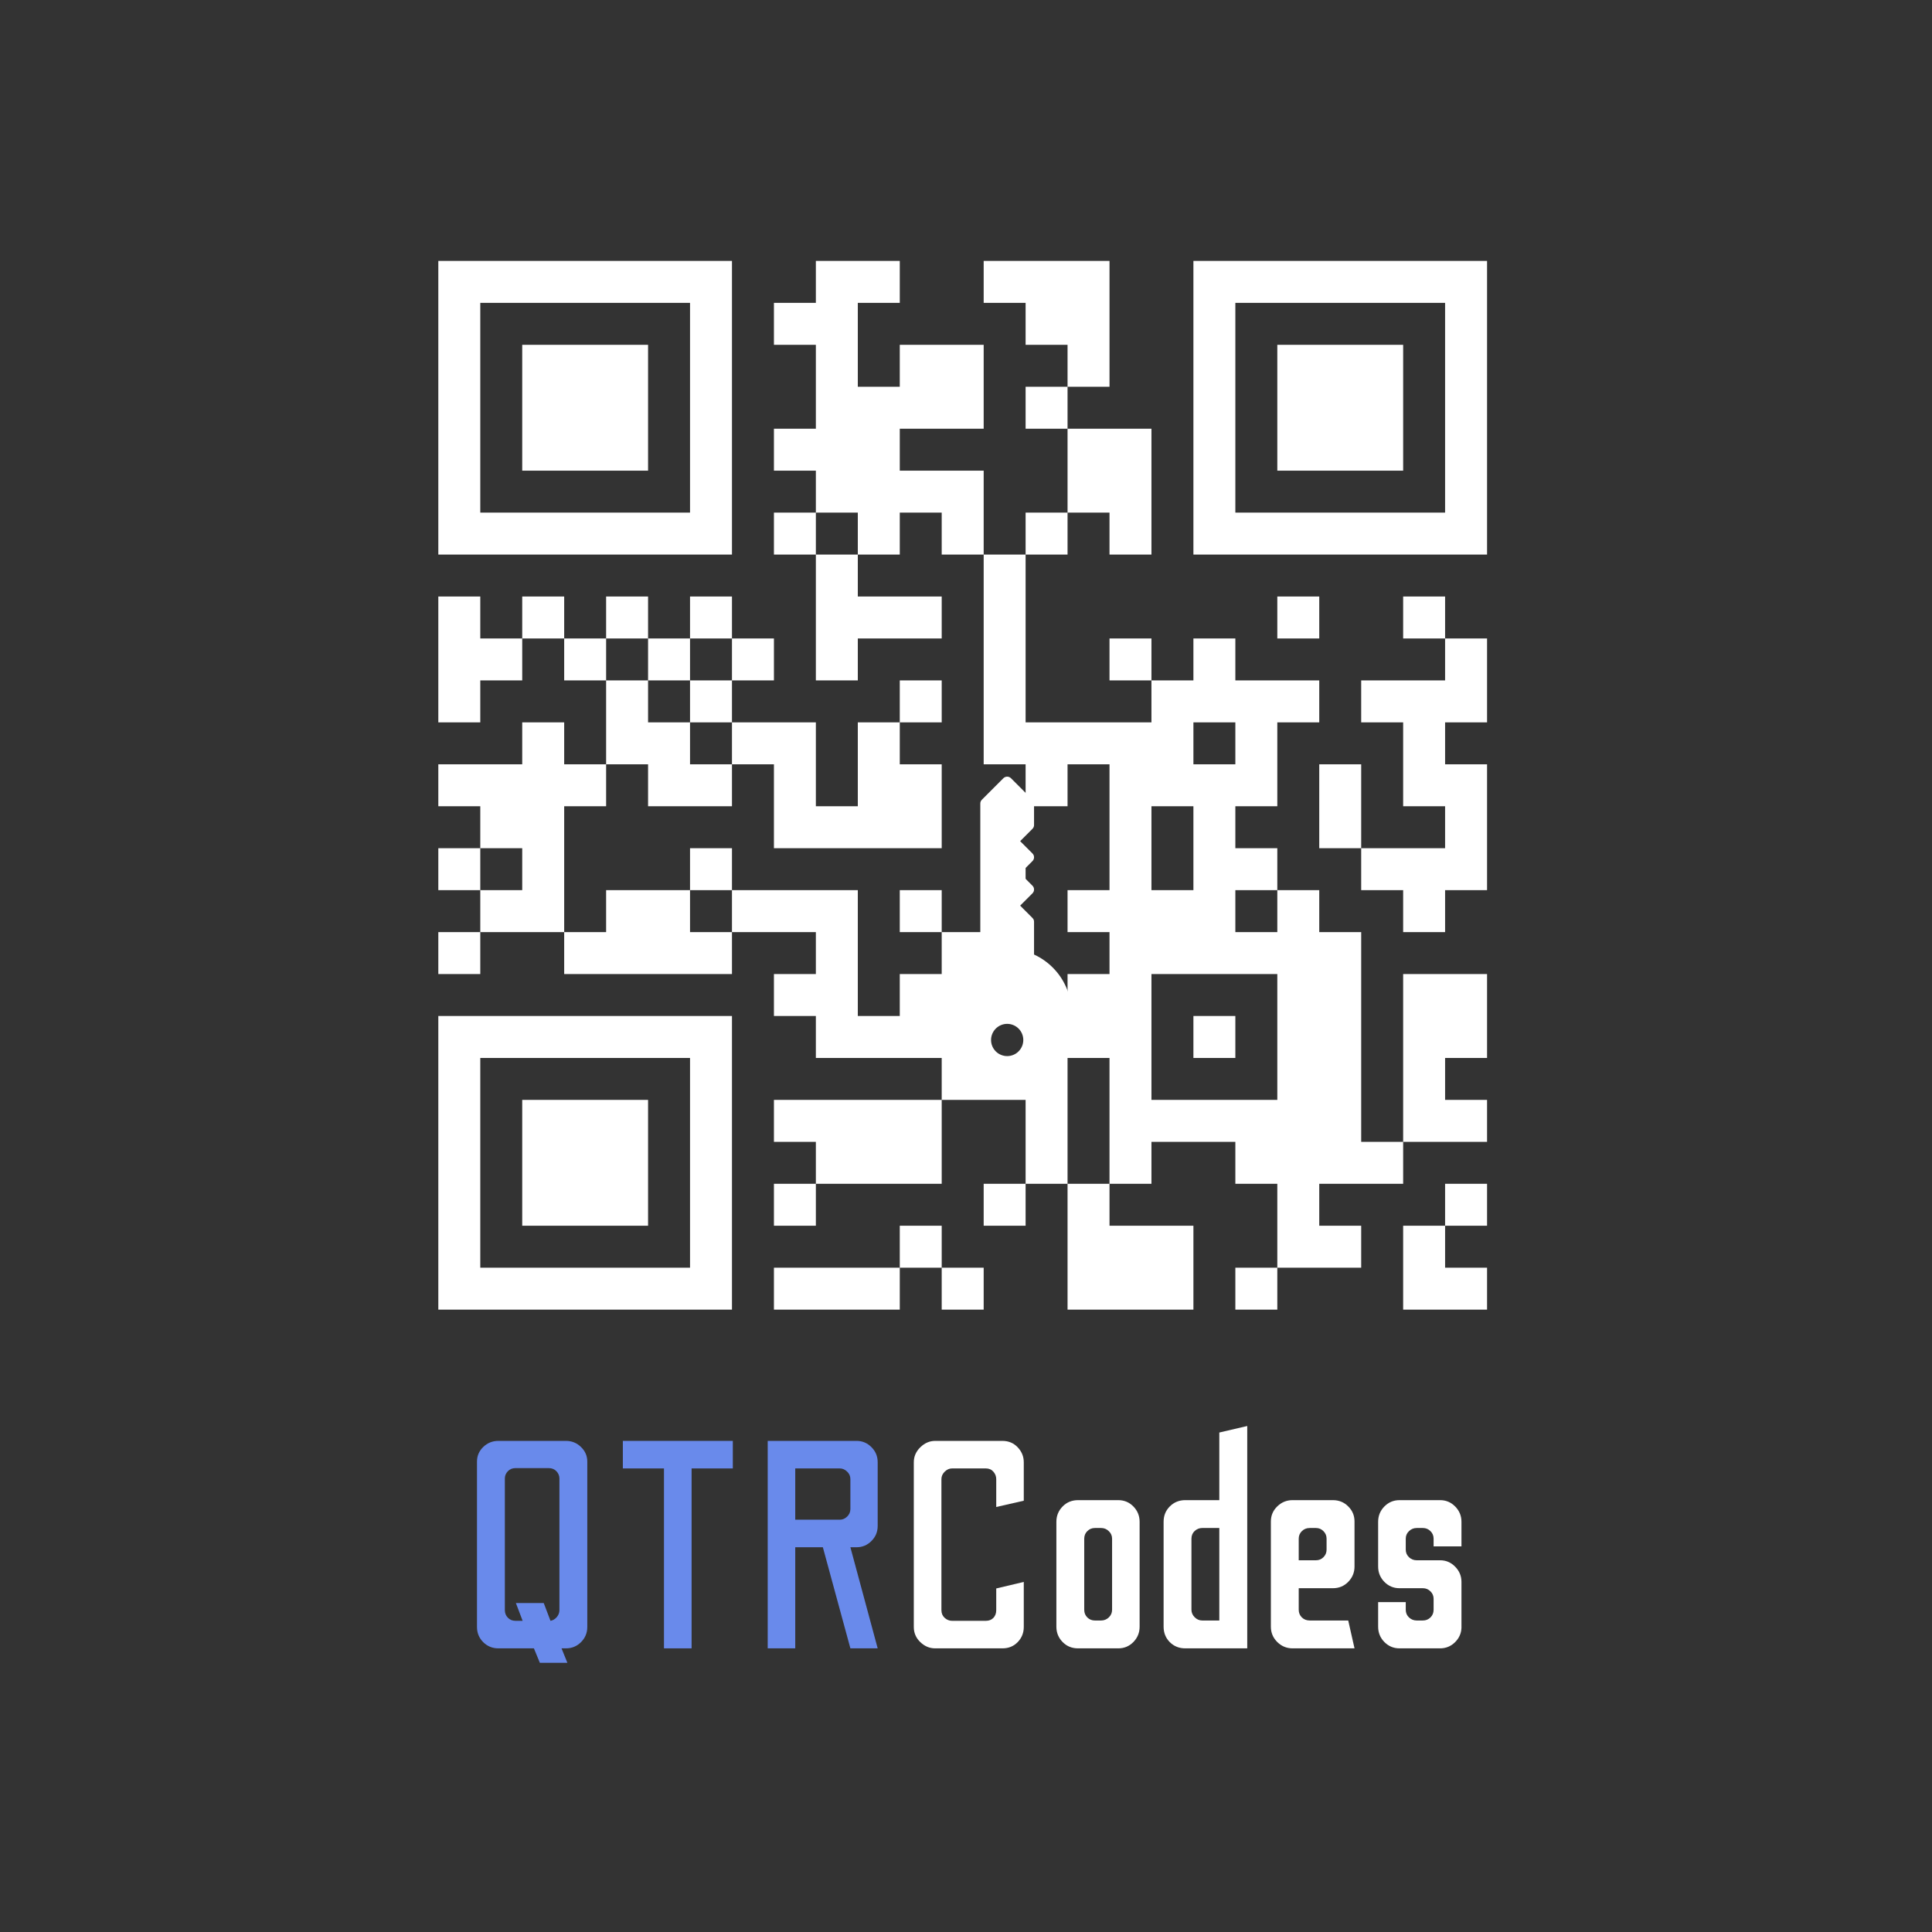 <svg xmlns="http://www.w3.org/2000/svg" xmlns:xlink="http://www.w3.org/1999/xlink" width="500" viewBox="0 0 375 375" height="500" preserveAspectRatio="xMidYMid meet" version="1.0"><rect x="0" y="0" width="375" height="375" fill="#333333" stroke="none"/><defs><g/><clipPath id="b03c271883"><path d="M 183.332 150.27 L 208.906 150.27 L 208.906 209.988 L 183.332 209.988 Z M 183.332 150.27 " clip-rule="nonzero"/></clipPath></defs><path fill="#ffffff" d="M 85.078 50.645 L 142.074 50.645 L 142.074 107.641 L 85.078 107.641 Z M 158.359 50.645 L 174.645 50.645 L 174.645 58.785 L 166.5 58.785 L 166.5 75.07 L 174.645 75.07 L 174.645 66.93 L 190.93 66.93 L 190.93 83.215 L 174.645 83.215 L 174.645 91.355 L 190.93 91.355 L 190.93 107.641 L 182.785 107.641 L 182.785 99.496 L 174.645 99.496 L 174.645 107.641 L 166.5 107.641 L 166.5 99.496 L 158.359 99.496 L 158.359 91.355 L 150.219 91.355 L 150.219 83.215 L 158.359 83.215 L 158.359 66.93 L 150.219 66.93 L 150.219 58.785 L 158.359 58.785 Z M 190.93 50.645 L 215.355 50.645 L 215.355 75.07 L 207.211 75.07 L 207.211 66.93 L 199.07 66.93 L 199.07 58.785 L 190.93 58.785 Z M 231.641 50.645 L 288.637 50.645 L 288.637 107.641 L 231.641 107.641 Z M 93.223 58.785 L 93.223 99.496 L 133.934 99.496 L 133.934 58.785 Z M 239.781 58.785 L 239.781 99.496 L 280.492 99.496 L 280.492 58.785 Z M 101.363 66.93 L 125.789 66.93 L 125.789 91.355 L 101.363 91.355 Z M 247.926 66.93 L 272.352 66.93 L 272.352 91.355 L 247.926 91.355 Z M 199.07 75.07 L 207.211 75.07 L 207.211 83.215 L 199.07 83.215 Z M 207.211 83.215 L 223.496 83.215 L 223.496 107.641 L 215.355 107.641 L 215.355 99.496 L 207.211 99.496 Z M 150.219 99.496 L 158.359 99.496 L 158.359 107.641 L 150.219 107.641 Z M 199.07 99.496 L 207.211 99.496 L 207.211 107.641 L 199.07 107.641 Z M 158.359 107.641 L 166.5 107.641 L 166.5 115.781 L 182.785 115.781 L 182.785 123.926 L 166.5 123.926 L 166.5 132.066 L 158.359 132.066 Z M 190.93 107.641 L 199.07 107.641 L 199.07 140.211 L 223.496 140.211 L 223.496 132.066 L 231.641 132.066 L 231.641 123.926 L 239.781 123.926 L 239.781 132.066 L 256.066 132.066 L 256.066 140.211 L 247.926 140.211 L 247.926 156.492 L 239.781 156.492 L 239.781 164.637 L 247.926 164.637 L 247.926 172.777 L 239.781 172.777 L 239.781 180.922 L 247.926 180.922 L 247.926 172.777 L 256.066 172.777 L 256.066 180.922 L 264.207 180.922 L 264.207 221.633 L 272.352 221.633 L 272.352 229.773 L 256.066 229.773 L 256.066 237.914 L 264.207 237.914 L 264.207 246.059 L 247.926 246.059 L 247.926 229.773 L 239.781 229.773 L 239.781 221.633 L 223.496 221.633 L 223.496 229.773 L 215.355 229.773 L 215.355 205.348 L 207.211 205.348 L 207.211 229.773 L 199.07 229.773 L 199.07 213.488 L 182.785 213.488 L 182.785 205.348 L 158.359 205.348 L 158.359 197.203 L 150.219 197.203 L 150.219 189.062 L 158.359 189.062 L 158.359 180.922 L 142.074 180.922 L 142.074 172.777 L 166.5 172.777 L 166.5 197.203 L 174.645 197.203 L 174.645 189.062 L 182.785 189.062 L 182.785 180.922 L 190.93 180.922 L 190.93 189.062 L 199.07 189.062 L 199.07 197.203 L 190.93 197.203 L 190.93 205.348 L 199.07 205.348 L 199.07 197.203 L 207.211 197.203 L 207.211 189.062 L 215.355 189.062 L 215.355 180.922 L 207.211 180.922 L 207.211 172.777 L 215.355 172.777 L 215.355 148.352 L 207.211 148.352 L 207.211 156.492 L 199.07 156.492 L 199.07 148.352 L 190.93 148.352 Z M 85.078 115.781 L 93.223 115.781 L 93.223 123.926 L 101.363 123.926 L 101.363 132.066 L 93.223 132.066 L 93.223 140.211 L 85.078 140.211 Z M 101.363 115.781 L 109.508 115.781 L 109.508 123.926 L 101.363 123.926 Z M 117.648 115.781 L 125.789 115.781 L 125.789 123.926 L 117.648 123.926 Z M 133.934 115.781 L 142.074 115.781 L 142.074 123.926 L 133.934 123.926 Z M 247.926 115.781 L 256.066 115.781 L 256.066 123.926 L 247.926 123.926 Z M 272.352 115.781 L 280.492 115.781 L 280.492 123.926 L 272.352 123.926 Z M 109.508 123.926 L 117.648 123.926 L 117.648 132.066 L 109.508 132.066 Z M 125.789 123.926 L 133.934 123.926 L 133.934 132.066 L 125.789 132.066 Z M 142.074 123.926 L 150.219 123.926 L 150.219 132.066 L 142.074 132.066 Z M 215.355 123.926 L 223.496 123.926 L 223.496 132.066 L 215.355 132.066 Z M 280.492 123.926 L 288.637 123.926 L 288.637 140.211 L 280.492 140.211 L 280.492 148.352 L 288.637 148.352 L 288.637 172.777 L 280.492 172.777 L 280.492 180.922 L 272.352 180.922 L 272.352 172.777 L 264.207 172.777 L 264.207 164.637 L 280.492 164.637 L 280.492 156.492 L 272.352 156.492 L 272.352 140.211 L 264.207 140.211 L 264.207 132.066 L 280.492 132.066 Z M 117.648 132.066 L 125.789 132.066 L 125.789 140.211 L 133.934 140.211 L 133.934 148.352 L 142.074 148.352 L 142.074 156.492 L 125.789 156.492 L 125.789 148.352 L 117.648 148.352 Z M 133.934 132.066 L 142.074 132.066 L 142.074 140.211 L 133.934 140.211 Z M 174.645 132.066 L 182.785 132.066 L 182.785 140.211 L 174.645 140.211 Z M 101.363 140.211 L 109.508 140.211 L 109.508 148.352 L 117.648 148.352 L 117.648 156.492 L 109.508 156.492 L 109.508 180.922 L 93.223 180.922 L 93.223 172.777 L 101.363 172.777 L 101.363 164.637 L 93.223 164.637 L 93.223 156.492 L 85.078 156.492 L 85.078 148.352 L 101.363 148.352 Z M 142.074 140.211 L 158.359 140.211 L 158.359 156.492 L 166.5 156.492 L 166.5 140.211 L 174.645 140.211 L 174.645 148.352 L 182.785 148.352 L 182.785 164.637 L 150.219 164.637 L 150.219 148.352 L 142.074 148.352 Z M 231.641 140.211 L 231.641 148.352 L 239.781 148.352 L 239.781 140.211 Z M 256.066 148.352 L 264.207 148.352 L 264.207 164.637 L 256.066 164.637 Z M 223.496 156.492 L 223.496 172.777 L 231.641 172.777 L 231.641 156.492 Z M 85.078 164.637 L 93.223 164.637 L 93.223 172.777 L 85.078 172.777 Z M 133.934 164.637 L 142.074 164.637 L 142.074 172.777 L 133.934 172.777 Z M 190.93 164.637 L 199.07 164.637 L 199.07 172.777 L 190.93 172.777 Z M 117.648 172.777 L 133.934 172.777 L 133.934 180.922 L 142.074 180.922 L 142.074 189.062 L 109.508 189.062 L 109.508 180.922 L 117.648 180.922 Z M 174.645 172.777 L 182.785 172.777 L 182.785 180.922 L 174.645 180.922 Z M 85.078 180.922 L 93.223 180.922 L 93.223 189.062 L 85.078 189.062 Z M 223.496 189.062 L 223.496 213.488 L 247.926 213.488 L 247.926 189.062 Z M 272.352 189.062 L 288.637 189.062 L 288.637 205.348 L 280.492 205.348 L 280.492 213.488 L 288.637 213.488 L 288.637 221.633 L 272.352 221.633 Z M 85.078 197.203 L 142.074 197.203 L 142.074 254.199 L 85.078 254.199 Z M 231.641 197.203 L 239.781 197.203 L 239.781 205.348 L 231.641 205.348 Z M 93.223 205.348 L 93.223 246.059 L 133.934 246.059 L 133.934 205.348 Z M 101.363 213.488 L 125.789 213.488 L 125.789 237.914 L 101.363 237.914 Z M 150.219 213.488 L 182.785 213.488 L 182.785 229.773 L 158.359 229.773 L 158.359 221.633 L 150.219 221.633 Z M 150.219 229.773 L 158.359 229.773 L 158.359 237.914 L 150.219 237.914 Z M 190.93 229.773 L 199.07 229.773 L 199.07 237.914 L 190.93 237.914 Z M 207.211 229.773 L 215.355 229.773 L 215.355 237.914 L 231.641 237.914 L 231.641 254.199 L 207.211 254.199 Z M 280.492 229.773 L 288.637 229.773 L 288.637 237.914 L 280.492 237.914 Z M 174.645 237.914 L 182.785 237.914 L 182.785 246.059 L 174.645 246.059 Z M 272.352 237.914 L 280.492 237.914 L 280.492 246.059 L 288.637 246.059 L 288.637 254.199 L 272.352 254.199 Z M 150.219 246.059 L 174.645 246.059 L 174.645 254.199 L 150.219 254.199 Z M 182.785 246.059 L 190.93 246.059 L 190.93 254.199 L 182.785 254.199 Z M 239.781 246.059 L 247.926 246.059 L 247.926 254.199 L 239.781 254.199 Z M 239.781 246.059 " fill-opacity="1" fill-rule="nonzero"/><g clip-path="url(#b03c271883)"><path fill="#ffffff" d="M 182.977 196.645 C 182.969 195.445 183.137 194.27 183.473 193.121 C 183.809 191.969 184.297 190.891 184.945 189.883 C 185.594 188.871 186.371 187.977 187.277 187.191 C 188.184 186.41 189.184 185.77 190.277 185.273 L 190.277 155.961 C 190.277 155.676 190.379 155.43 190.582 155.227 L 194.754 151.051 C 194.852 150.953 194.965 150.879 195.094 150.828 C 195.223 150.773 195.355 150.746 195.492 150.746 C 195.633 150.746 195.766 150.773 195.891 150.828 C 196.02 150.879 196.133 150.953 196.23 151.051 L 200.402 155.227 C 200.605 155.43 200.707 155.676 200.707 155.961 L 200.707 160.137 C 200.707 160.422 200.605 160.668 200.402 160.871 L 198.012 163.266 L 200.402 165.656 C 200.5 165.754 200.574 165.867 200.629 165.996 C 200.684 166.121 200.707 166.254 200.707 166.395 C 200.707 166.531 200.684 166.664 200.629 166.793 C 200.574 166.922 200.5 167.035 200.402 167.133 L 198.012 169.523 L 200.402 171.914 C 200.5 172.012 200.574 172.125 200.629 172.254 C 200.684 172.383 200.707 172.516 200.707 172.652 C 200.707 172.793 200.684 172.926 200.629 173.051 C 200.574 173.18 200.5 173.293 200.402 173.391 L 198.012 175.781 L 200.402 178.176 C 200.605 178.379 200.707 178.625 200.707 178.91 L 200.707 185.273 C 201.387 185.586 202.031 185.953 202.645 186.383 C 203.258 186.809 203.824 187.285 204.352 187.816 C 204.879 188.344 205.355 188.914 205.781 189.527 C 206.203 190.141 206.57 190.789 206.879 191.469 C 207.191 192.148 207.438 192.848 207.621 193.57 C 207.805 194.297 207.922 195.027 207.973 195.773 C 208.023 196.52 208.012 197.262 207.93 198.004 C 207.848 198.746 207.703 199.473 207.492 200.191 C 207.281 200.906 207.008 201.598 206.672 202.266 C 206.34 202.93 205.945 203.562 205.5 204.16 C 205.051 204.758 204.555 205.309 204.008 205.816 C 203.461 206.324 202.871 206.781 202.242 207.184 C 201.617 207.586 200.957 207.93 200.266 208.215 C 199.578 208.5 198.867 208.723 198.137 208.879 C 197.41 209.039 196.672 209.129 195.926 209.156 C 195.18 209.18 194.438 209.141 193.699 209.035 C 192.961 208.926 192.238 208.754 191.527 208.52 C 190.82 208.285 190.141 207.984 189.484 207.629 C 188.828 207.27 188.211 206.855 187.633 206.387 C 187.051 205.918 186.516 205.402 186.027 204.84 C 185.539 204.273 185.105 203.672 184.723 203.027 C 184.344 202.387 184.023 201.715 183.762 201.016 C 183.5 200.316 183.305 199.602 183.172 198.867 C 183.039 198.133 182.977 197.391 182.977 196.645 Z M 198.621 201.859 C 198.621 201.445 198.543 201.047 198.383 200.664 C 198.227 200.281 198 199.941 197.707 199.648 C 197.41 199.355 197.074 199.129 196.691 198.969 C 196.309 198.809 195.906 198.73 195.492 198.73 C 195.078 198.73 194.68 198.809 194.297 198.969 C 193.91 199.129 193.574 199.355 193.281 199.648 C 192.988 199.941 192.762 200.281 192.602 200.664 C 192.441 201.047 192.363 201.445 192.363 201.859 C 192.363 202.277 192.441 202.676 192.602 203.059 C 192.762 203.441 192.988 203.781 193.281 204.074 C 193.574 204.367 193.91 204.594 194.297 204.75 C 194.68 204.91 195.078 204.988 195.492 204.988 C 195.906 204.988 196.305 204.91 196.691 204.75 C 197.074 204.594 197.41 204.367 197.703 204.074 C 197.996 203.777 198.223 203.441 198.383 203.059 C 198.543 202.676 198.621 202.273 198.621 201.859 Z M 198.621 201.859 " fill-opacity="1" fill-rule="nonzero"/></g><g fill="#698aeb" fill-opacity="1"><g transform="translate(89.022, 319.943)"><g><path d="M 15.766 2.812 L 14.609 0 L 7.703 0 C 6.555 0 5.578 -0.398 4.766 -1.203 C 3.961 -2.016 3.562 -2.992 3.562 -4.141 L 3.562 -36.25 C 3.562 -37.352 3.961 -38.297 4.766 -39.078 C 5.578 -39.867 6.555 -40.266 7.703 -40.266 L 20.828 -40.266 C 21.973 -40.266 22.945 -39.867 23.75 -39.078 C 24.562 -38.297 24.969 -37.352 24.969 -36.25 L 24.969 -4.141 C 24.969 -2.992 24.562 -2.016 23.75 -1.203 C 22.945 -0.398 21.973 0 20.828 0 L 19.969 0 L 21.109 2.812 Z M 11.047 -5.344 L 12.422 -5.344 L 11.109 -8.797 L 16.516 -8.797 L 17.828 -5.344 C 18.297 -5.426 18.703 -5.664 19.047 -6.062 C 19.391 -6.469 19.562 -6.922 19.562 -7.422 L 19.562 -32.969 C 19.562 -33.5 19.367 -33.969 18.984 -34.375 C 18.598 -34.781 18.098 -34.984 17.484 -34.984 L 11.047 -34.984 C 10.43 -34.984 9.93 -34.781 9.547 -34.375 C 9.16 -33.969 8.969 -33.5 8.969 -32.969 L 8.969 -7.422 C 8.969 -6.848 9.16 -6.359 9.547 -5.953 C 9.93 -5.547 10.43 -5.344 11.047 -5.344 Z M 11.047 -5.344 "/></g></g></g><g fill="#698aeb" fill-opacity="1"><g transform="translate(117.55, 319.943)"><g><path d="M 11.328 0 L 11.328 -34.922 L 3.344 -34.922 L 3.344 -40.266 L 24.688 -40.266 L 24.688 -34.922 L 16.688 -34.922 L 16.688 0 Z M 11.328 0 "/></g></g></g><g fill="#698aeb" fill-opacity="1"><g transform="translate(145.56, 319.943)"><g><path d="M 3.453 0 L 3.453 -40.266 L 20.719 -40.266 C 21.82 -40.266 22.773 -39.863 23.578 -39.062 C 24.391 -38.258 24.797 -37.281 24.797 -36.125 L 24.797 -23.766 C 24.797 -22.609 24.391 -21.629 23.578 -20.828 C 22.773 -20.023 21.82 -19.625 20.719 -19.625 L 19.5 -19.625 L 24.797 0 L 19.5 0 L 14.156 -19.625 L 8.797 -19.625 L 8.797 0 Z M 8.797 -24.969 L 17.438 -24.969 C 17.969 -24.969 18.441 -25.164 18.859 -25.562 C 19.285 -25.969 19.5 -26.461 19.5 -27.047 L 19.5 -32.844 C 19.5 -33.426 19.285 -33.914 18.859 -34.312 C 18.441 -34.719 17.969 -34.922 17.438 -34.922 L 8.797 -34.922 Z M 8.797 -24.969 "/></g></g></g><g fill="#ffffff" fill-opacity="1"><g transform="translate(173.807, 319.943)"><g><path d="M 7.703 0 C 6.629 0 5.672 -0.398 4.828 -1.203 C 3.984 -2.016 3.562 -2.992 3.562 -4.141 L 3.562 -36.125 C 3.562 -37.238 3.984 -38.207 4.828 -39.031 C 5.672 -39.852 6.629 -40.266 7.703 -40.266 L 20.766 -40.266 C 21.953 -40.266 22.938 -39.852 23.719 -39.031 C 24.508 -38.207 24.906 -37.238 24.906 -36.125 L 24.906 -28.656 L 19.562 -27.438 L 19.562 -32.844 C 19.562 -33.383 19.379 -33.863 19.016 -34.281 C 18.648 -34.707 18.16 -34.922 17.547 -34.922 L 10.984 -34.922 C 10.453 -34.922 9.973 -34.707 9.547 -34.281 C 9.129 -33.863 8.922 -33.383 8.922 -32.844 L 8.922 -7.422 C 8.922 -6.805 9.129 -6.305 9.547 -5.922 C 9.973 -5.535 10.453 -5.344 10.984 -5.344 L 17.547 -5.344 C 18.16 -5.344 18.648 -5.535 19.016 -5.922 C 19.379 -6.305 19.562 -6.805 19.562 -7.422 L 19.562 -11.625 L 24.906 -12.891 L 24.906 -4.141 C 24.906 -2.992 24.508 -2.016 23.719 -1.203 C 22.938 -0.398 21.953 0 20.766 0 Z M 7.703 0 "/></g></g></g><g fill="#ffffff" fill-opacity="1"><g transform="translate(202.277, 319.943)"><g><path d="M 6.969 0 C 5.77 0 4.77 -0.41 3.969 -1.234 C 3.164 -2.055 2.766 -3.047 2.766 -4.203 L 2.766 -24.562 C 2.766 -25.719 3.164 -26.707 3.969 -27.531 C 4.77 -28.352 5.77 -28.766 6.969 -28.766 L 14.781 -28.766 C 15.938 -28.766 16.914 -28.352 17.719 -27.531 C 18.52 -26.707 18.922 -25.719 18.922 -24.562 L 18.922 -4.203 C 18.922 -3.047 18.52 -2.055 17.719 -1.234 C 16.914 -0.41 15.938 0 14.781 0 Z M 10.234 -5.406 L 11.453 -5.406 C 12.023 -5.406 12.52 -5.602 12.938 -6 C 13.363 -6.406 13.578 -6.898 13.578 -7.484 L 13.578 -21.281 C 13.578 -21.863 13.363 -22.352 12.938 -22.75 C 12.52 -23.156 12.023 -23.359 11.453 -23.359 L 10.234 -23.359 C 9.66 -23.359 9.172 -23.156 8.766 -22.75 C 8.367 -22.352 8.172 -21.863 8.172 -21.281 L 8.172 -7.484 C 8.172 -6.898 8.367 -6.406 8.766 -6 C 9.172 -5.602 9.66 -5.406 10.234 -5.406 Z M 10.234 -5.406 "/></g></g></g><g fill="#ffffff" fill-opacity="1"><g transform="translate(223.558, 319.943)"><g><path d="M 6.5 0 C 5.312 0 4.312 -0.398 3.5 -1.203 C 2.695 -2.016 2.297 -3.016 2.297 -4.203 L 2.297 -24.562 C 2.297 -25.75 2.695 -26.742 3.5 -27.547 C 4.312 -28.359 5.312 -28.766 6.5 -28.766 L 13.109 -28.766 L 13.109 -41.891 L 18.531 -43.156 L 18.531 0 Z M 9.781 -5.406 L 13.109 -5.406 L 13.109 -23.359 L 9.781 -23.359 C 9.238 -23.359 8.754 -23.164 8.328 -22.781 C 7.91 -22.395 7.703 -21.895 7.703 -21.281 L 7.703 -7.484 C 7.703 -6.941 7.91 -6.457 8.328 -6.031 C 8.754 -5.613 9.238 -5.406 9.781 -5.406 Z M 9.781 -5.406 "/></g></g></g><g fill="#ffffff" fill-opacity="1"><g transform="translate(244.379, 319.943)"><g><path d="M 6.5 0 C 5.352 0 4.363 -0.41 3.531 -1.234 C 2.707 -2.055 2.297 -3.047 2.297 -4.203 L 2.297 -24.625 C 2.297 -25.77 2.707 -26.742 3.531 -27.547 C 4.363 -28.359 5.352 -28.766 6.5 -28.766 L 14.328 -28.766 C 15.516 -28.766 16.508 -28.359 17.312 -27.547 C 18.125 -26.742 18.531 -25.77 18.531 -24.625 L 18.531 -15.875 C 18.531 -14.727 18.125 -13.738 17.312 -12.906 C 16.508 -12.082 15.516 -11.672 14.328 -11.672 L 7.703 -11.672 L 7.703 -7.484 C 7.703 -6.898 7.906 -6.406 8.312 -6 C 8.719 -5.602 9.227 -5.406 9.844 -5.406 L 17.312 -5.406 L 18.531 0 Z M 7.703 -17.094 L 11.047 -17.094 C 11.617 -17.094 12.102 -17.289 12.5 -17.688 C 12.906 -18.094 13.109 -18.582 13.109 -19.156 L 13.109 -21.281 C 13.109 -21.863 12.906 -22.352 12.5 -22.75 C 12.102 -23.156 11.617 -23.359 11.047 -23.359 L 9.844 -23.359 C 9.227 -23.359 8.719 -23.156 8.312 -22.75 C 7.906 -22.352 7.703 -21.863 7.703 -21.281 Z M 7.703 -17.094 "/></g></g></g><g fill="#ffffff" fill-opacity="1"><g transform="translate(265.2, 319.943)"><g><path d="M 6.438 0 C 5.289 0 4.312 -0.41 3.5 -1.234 C 2.695 -2.055 2.297 -3.047 2.297 -4.203 L 2.297 -8.969 L 7.656 -8.969 L 7.656 -7.484 C 7.656 -6.898 7.863 -6.406 8.281 -6 C 8.707 -5.602 9.207 -5.406 9.781 -5.406 L 10.984 -5.406 C 11.555 -5.406 12.047 -5.602 12.453 -6 C 12.859 -6.406 13.062 -6.898 13.062 -7.484 L 13.062 -9.609 C 13.062 -10.18 12.859 -10.664 12.453 -11.062 C 12.047 -11.469 11.555 -11.672 10.984 -11.672 L 6.438 -11.672 C 5.289 -11.672 4.312 -12.082 3.5 -12.906 C 2.695 -13.738 2.297 -14.727 2.297 -15.875 L 2.297 -24.562 C 2.297 -25.719 2.695 -26.707 3.5 -27.531 C 4.312 -28.352 5.289 -28.766 6.438 -28.766 L 14.328 -28.766 C 15.473 -28.766 16.445 -28.352 17.25 -27.531 C 18.062 -26.707 18.469 -25.719 18.469 -24.562 L 18.469 -19.797 L 13.062 -19.797 L 13.062 -21.281 C 13.062 -21.863 12.859 -22.352 12.453 -22.75 C 12.047 -23.156 11.555 -23.359 10.984 -23.359 L 9.781 -23.359 C 9.207 -23.359 8.707 -23.156 8.281 -22.75 C 7.863 -22.352 7.656 -21.863 7.656 -21.281 L 7.656 -19.156 C 7.656 -18.582 7.863 -18.094 8.281 -17.688 C 8.707 -17.289 9.207 -17.094 9.781 -17.094 L 14.328 -17.094 C 15.473 -17.094 16.445 -16.676 17.25 -15.844 C 18.062 -15.02 18.469 -14.035 18.469 -12.891 L 18.469 -3.969 C 18.426 -2.895 18.004 -1.961 17.203 -1.172 C 16.398 -0.391 15.441 0 14.328 0 Z M 6.438 0 "/></g></g></g></svg>